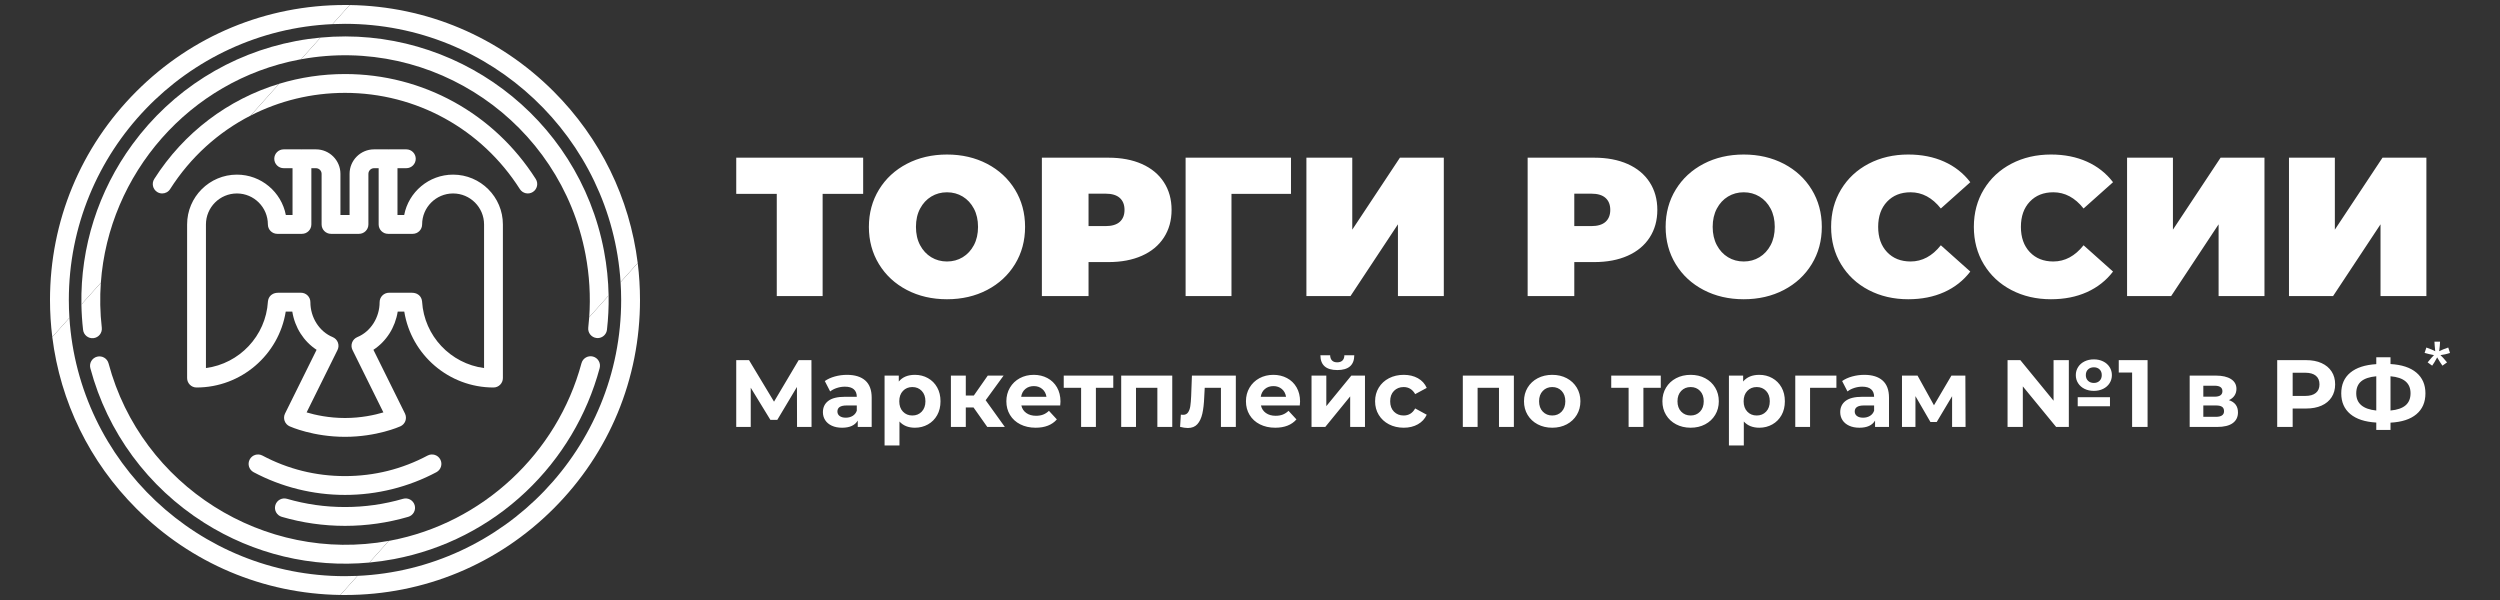 <?xml version="1.0" encoding="UTF-8" standalone="no"?> <!-- Creator: CorelDRAW 2021 (64-Bit) --> <svg xmlns:dc="http://purl.org/dc/elements/1.1/" xmlns:cc="http://creativecommons.org/ns#" xmlns:rdf="http://www.w3.org/1999/02/22-rdf-syntax-ns#" xmlns:svg="http://www.w3.org/2000/svg" xmlns="http://www.w3.org/2000/svg" xmlns:sodipodi="http://sodipodi.sourceforge.net/DTD/sodipodi-0.dtd" xmlns:inkscape="http://www.inkscape.org/namespaces/inkscape" xml:space="preserve" width="2500px" height="600px" style="shape-rendering:geometricPrecision; text-rendering:geometricPrecision; image-rendering:optimizeQuality; fill-rule:evenodd; clip-rule:evenodd" viewBox="0 0 2500 600" id="svg2" inkscape:version="0.91 r13725" sodipodi:docname="TR_g_1_white.svg"><rect x="0" y="0" width="2500" height="600" fill="#333333" stroke="none"/>  <defs id="defs4"> <style type="text/css" id="style6"><![CDATA[ .fil4 {fill:#2B2A29;fill-rule:nonzero} .fil3 {fill:#2B2A29;fill-rule:nonzero} .fil0 {fill:#0771A5;fill-rule:nonzero} .fil1 {fill:#F90306;fill-rule:nonzero} .fil2 {fill:white;fill-rule:nonzero} ]]></style> </defs> <g id="g8112"> <g style="fill:#ffffff" id="g11"> <g style="fill:#ffffff" id="g13"> <path style="fill:#ffffff;fill-rule:nonzero" inkscape:connector-curvature="0" id="path15" d="M 553.6,91.4 C 498.98,36.78 426.71,6.22 349.65,5.04 l -17.1,19.08 c 4.13,-0.18 8.28,-0.29 12.45,-0.29 146.29,0 266.35,114.33 275.58,258.33 l 17.14,-19.13 C 629.67,198.23 600.51,138.31 553.6,91.4 Z M 357.45,575.88 c -4.13,0.18 -8.28,0.29 -12.45,0.29 -146.29,0 -266.35,-114.33 -275.58,-258.33 l -17.14,19.13 c 8.05,64.8 37.21,124.72 84.12,171.63 54.62,54.62 126.89,85.18 203.95,86.36 l 17.1,-19.08 z M 253.6,472.19 c -4.59,-2.44 -6.34,-8.14 -3.9,-12.73 2.44,-4.59 8.13,-6.33 12.72,-3.9 12.55,6.68 25.94,11.88 39.95,15.36 13.59,3.38 27.87,5.17 42.63,5.17 14.76,0 29.04,-1.79 42.64,-5.17 14,-3.48 27.39,-8.68 39.94,-15.36 4.59,-2.43 10.28,-0.69 12.72,3.9 2.44,4.59 0.69,10.29 -3.9,12.73 -13.79,7.34 -28.64,13.08 -44.28,16.97 -15.14,3.76 -30.93,5.76 -47.12,5.76 -16.19,0 -31.98,-2 -47.12,-5.76 -15.64,-3.89 -30.49,-9.63 -44.28,-16.97 z m 28.13,44.63 c -4.97,-1.44 -7.84,-6.64 -6.4,-11.62 1.44,-4.97 6.65,-7.84 11.62,-6.4 9.24,2.69 18.82,4.77 28.69,6.17 9.51,1.36 19.31,2.06 29.36,2.06 10.05,0 19.85,-0.7 29.36,-2.06 9.88,-1.4 19.45,-3.48 28.69,-6.17 4.97,-1.44 10.18,1.43 11.62,6.4 1.44,4.98 -1.42,10.18 -6.4,11.62 -10.22,2.98 -20.66,5.25 -31.26,6.76 -10.54,1.5 -21.23,2.28 -32.01,2.28 -10.78,0 -21.47,-0.78 -32.01,-2.28 -10.6,-1.51 -21.04,-3.78 -31.26,-6.76 z M 81.41,304.46 c 0.15,8.45 0.7,16.93 1.67,25.4 0.59,5.17 5.25,8.88 10.42,8.29 5.17,-0.6 8.88,-5.26 8.29,-10.42 -1.74,-15.17 -2.01,-30.2 -0.95,-44.97 l -19.43,21.7 z M 301.07,59.26 c 132.02,-24.1 259.39,63.13 284.44,195.18 3.94,20.77 5.18,41.82 3.71,62.73 l 19.39,-21.65 c -0.27,-14.91 -1.8,-29.81 -4.6,-44.59 C 578.48,116.34 454.25,24.99 320.49,37.59 L 301.07,59.26 Z M 388.8,540.88 C 264.12,563.55 141.26,485.9 108.55,363.37 c -1.34,-5.02 -6.5,-8.01 -11.53,-6.67 -5.03,1.34 -8.01,6.5 -6.67,11.53 17.11,64.07 57.58,118.99 113.96,154.62 49.58,31.34 107.38,45.1 165.08,39.7 L 388.8,540.88 Z M 493.48,387.5 c 5.19,0 9.41,-4.22 9.41,-9.42 l 0,-153.65 c 0,-27.46 -22.34,-49.8 -49.8,-49.8 -24.24,0 -44.5,17.41 -48.91,40.38 l -6.7,0 0,-46.82 8.85,0 c 5.2,0 9.41,-4.22 9.41,-9.42 0,-5.19 -4.21,-9.41 -9.41,-9.41 l -17.19,0 c -0.19,0 -0.36,0.02 -0.54,0.02 -0.18,0 -0.35,-0.02 -0.54,-0.02 l -14,0 c -13.5,0 -24.49,10.98 -24.49,24.49 l 0,41.16 -9.14,0 0,-41.16 c 0,-13.51 -10.99,-24.49 -24.49,-24.49 l -14,0 c -0.18,0 -0.35,0.02 -0.54,0.02 -0.18,0 -0.35,-0.02 -0.54,-0.02 l -17.19,0 c -5.19,0 -9.41,4.22 -9.41,9.41 0,5.2 4.22,9.42 9.41,9.42 l 8.86,0 0,46.82 -6.7,0 c -4.42,-22.97 -24.68,-40.38 -48.92,-40.38 -27.46,0 -49.8,22.34 -49.8,49.8 l 0,153.65 c 0,5.2 4.22,9.42 9.41,9.42 44.67,0 82.28,-32.7 89.22,-75.93 l 6.55,0 c 2.52,15.89 11.34,29.75 24.3,38.24 l -31.56,63.74 c -1.13,2.29 -1.29,4.95 -0.43,7.35 0.87,2.41 2.66,4.36 4.99,5.41 0.95,0.43 23.62,10.52 55.41,10.52 31.79,0 54.46,-10.09 55.41,-10.52 2.33,-1.05 4.13,-3 4.99,-5.41 0.86,-2.4 0.7,-5.06 -0.43,-7.35 l -31.56,-63.74 c 12.96,-8.5 21.78,-22.35 24.3,-38.24 l 6.55,0 c 6.94,43.23 44.55,75.93 89.22,75.93 z m -71.43,-86.29 c -0.15,-1.41 -1.33,-8.41 -10.43,-8.46 l -0.85,0 c -0.08,-0.01 -0.16,-0.01 -0.24,-0.01 l -21.49,0 c -5.21,0 -9.42,4.22 -9.42,9.42 0,15.4 -8.96,29.44 -22.29,34.94 -2.41,1 -4.31,2.95 -5.22,5.39 -0.92,2.45 -0.78,5.16 0.38,7.49 l 30.9,62.42 c -8.46,2.53 -22.1,5.6 -38.39,5.6 -16.29,0 -29.94,-3.07 -38.39,-5.6 l 30.91,-62.42 c 1.16,-2.34 1.29,-5.04 0.37,-7.49 -0.91,-2.44 -2.81,-4.39 -5.22,-5.39 -13.33,-5.5 -22.29,-19.54 -22.29,-34.94 0,-5.2 -4.21,-9.42 -9.41,-9.42 l -21.5,0 c -0.08,0 -0.16,0 -0.24,0 l -0.84,0.01 c -9.11,0.05 -10.29,7.05 -10.44,8.46 -0.01,0.13 -0.02,0.25 -0.03,0.39 -2.11,34.43 -28.58,62.03 -61.98,66.45 l 0,-143.62 c 0,-17.08 13.89,-30.97 30.97,-30.97 17.08,0 30.97,13.89 30.97,30.97 0,5.2 4.22,9.41 9.42,9.41 l 24.64,0 c 5.2,0 9.42,-4.21 9.42,-9.41 l 0,-56.24 4.58,0 c 3.12,0 5.66,2.54 5.66,5.66 l 0,50.58 c 0,5.2 4.21,9.41 9.41,9.41 l 27.98,0 c 5.2,0 9.41,-4.21 9.41,-9.41 l 0,-50.58 c 0,-3.12 2.54,-5.66 5.66,-5.66 l 4.59,0 0,56.24 c 0,5.2 4.21,9.41 9.41,9.41 l 24.64,0 c 5.2,0 9.42,-4.21 9.42,-9.41 0,-17.08 13.89,-30.97 30.97,-30.97 17.08,0 30.97,13.89 30.97,30.97 l 0,143.62 c -33.41,-4.42 -59.86,-32.02 -61.98,-66.45 -0.01,-0.13 -0.02,-0.26 -0.03,-0.39 z M 532.86,191.98 c 4.39,-2.8 5.68,-8.61 2.89,-13 C 493.92,113.27 422.61,74.04 345,74.04 c -22.7,0 -44.87,3.36 -65.91,9.76 l -28.43,31.73 c 28.7,-14.7 60.88,-22.66 94.34,-22.66 71.14,0 136.51,35.97 174.86,96.22 2.8,4.39 8.61,5.68 13,2.89 z" class="fil0"></path> <g style="fill:#ffffff" id="g17"> <path style="fill:#ffffff;fill-rule:nonzero" inkscape:connector-curvature="0" id="path19" d="m 589.22,317.16 c -0.24,3.49 -0.56,6.96 -0.96,10.44 -0.59,5.16 3.12,9.83 8.29,10.41 0.97,0.11 1.91,0.08 2.82,-0.1 3.95,-0.74 7.12,-3.98 7.6,-8.19 1.3,-11.36 1.84,-22.78 1.64,-34.2 l -19.39,21.64 z m 3.8,39.4 c -5.02,-1.34 -10.18,1.63 -11.53,6.65 -24.29,90.35 -99.21,159.97 -190.87,177.35 -0.61,0.11 -1.21,0.21 -1.82,0.32 l -19.42,21.67 c 8.26,-0.77 16.52,-1.93 24.75,-3.49 49.58,-9.41 95.13,-32.67 131.71,-67.29 35.61,-33.68 61.14,-76.45 73.83,-123.67 1.35,-5.02 -1.63,-10.19 -6.65,-11.54 z m -252.67,238.4 c 1.55,0.03 3.1,0.04 4.65,0.04 78.8,0 152.88,-30.68 208.6,-86.4 C 609.32,452.88 640,378.8 640,300 c 0,-12.46 -0.77,-24.81 -2.28,-36.97 l -17.14,19.13 c 0.38,5.9 0.59,11.84 0.59,17.84 0,148.11 -117.19,269.34 -263.72,275.88 l -17.1,19.08 z" class="fil1"></path> <path style="fill:#ffffff;fill-rule:nonzero" inkscape:connector-curvature="0" id="path21" d="M 349.65,5.04 C 348.1,5.01 346.55,5 345,5 266.2,5 192.12,35.68 136.4,91.4 80.68,147.12 50,221.2 50,300 c 0,12.46 0.77,24.8 2.28,36.97 L 69.42,317.84 C 69.04,311.94 68.83,305.99 68.83,300 68.83,151.89 186.03,30.66 332.55,24.12 L 349.65,5.04 Z M 295.88,41.06 C 230.15,53.52 172.13,90.17 132.51,144.25 98.16,191.13 80.41,247.21 81.41,304.46 l 19.43,-21.7 c 7.81,-108.51 88.26,-202.29 198.55,-223.2 0.56,-0.11 1.12,-0.2 1.68,-0.3 l 19.42,-21.67 c -8.18,0.77 -16.38,1.91 -24.61,3.47 z M 279.09,83.8 c -50.9,15.46 -95.25,48.69 -124.84,95.18 -2.79,4.39 -1.5,10.2 2.89,13 1.56,1 3.31,1.47 5.04,1.47 3.12,0 6.16,-1.54 7.95,-4.36 20.32,-31.91 48.21,-57.01 80.53,-73.56 L 279.09,83.8 Z" class="fil2"></path> </g> </g> </g> <path class="fil3" d="m 863.16,193.87 -40.53,0 0,102.21 -45.86,0 0,-102.21 -40.53,0 0,-36.18 126.92,0 0,36.18 z m 83.83,105.38 c -14.9,0 -28.27,-3.1 -40.14,-9.29 -11.86,-6.2 -21.15,-14.8 -27.87,-25.8 -6.72,-11.01 -10.09,-23.43 -10.09,-37.27 0,-13.84 3.37,-26.26 10.09,-37.27 6.72,-11 16.01,-19.6 27.87,-25.8 11.87,-6.19 25.24,-9.29 40.14,-9.29 14.89,0 28.27,3.1 40.13,9.29 11.86,6.2 21.15,14.8 27.88,25.8 6.72,11.01 10.08,23.43 10.08,37.27 0,13.84 -3.36,26.26 -10.08,37.27 -6.73,11 -16.02,19.6 -27.88,25.8 -11.86,6.19 -25.24,9.29 -40.13,9.29 z m 0,-37.76 c 5.8,0 11.04,-1.42 15.71,-4.25 4.68,-2.84 8.41,-6.86 11.17,-12.06 2.77,-5.21 4.16,-11.31 4.16,-18.29 0,-6.99 -1.39,-13.08 -4.16,-18.29 -2.76,-5.2 -6.49,-9.23 -11.17,-12.06 -4.67,-2.83 -9.91,-4.25 -15.71,-4.25 -5.8,0 -11.04,1.42 -15.72,4.25 -4.68,2.83 -8.4,6.86 -11.17,12.06 -2.77,5.21 -4.15,11.3 -4.15,18.29 0,6.98 1.38,13.08 4.15,18.29 2.77,5.2 6.49,9.22 11.17,12.06 4.68,2.83 9.92,4.25 15.72,4.25 z m 161.52,-103.8 c 12.78,0 23.92,2.11 33.41,6.33 9.49,4.22 16.81,10.28 21.95,18.19 5.14,7.91 7.71,17.13 7.71,27.68 0,10.54 -2.57,19.77 -7.71,27.67 -5.14,7.91 -12.46,13.98 -21.95,18.19 -9.49,4.22 -20.63,6.33 -33.41,6.33 l -19.97,0 0,34 -46.66,0 0,-138.39 66.63,0 z m -2.97,68.41 c 6.33,0 11.07,-1.42 14.24,-4.25 3.16,-2.84 4.74,-6.82 4.74,-11.96 0,-5.14 -1.58,-9.13 -4.74,-11.96 -3.17,-2.84 -7.91,-4.26 -14.24,-4.26 l -17,0 0,32.43 17,0 z m 185.45,-32.23 -59.51,0 0,102.21 -45.87,0 0,-138.39 105.38,0 0,36.18 z m 15.42,-36.18 45.86,0 0,71.97 47.65,-71.97 43.89,0 0,138.39 -45.87,0 0,-71.76 -47.44,71.76 -44.09,0 0,-138.39 z m 287.85,0 c 12.79,0 23.92,2.11 33.41,6.33 9.49,4.22 16.81,10.28 21.95,18.19 5.14,7.91 7.71,17.13 7.71,27.68 0,10.54 -2.57,19.77 -7.71,27.67 -5.14,7.91 -12.46,13.98 -21.95,18.19 -9.49,4.22 -20.62,6.33 -33.41,6.33 l -19.97,0 0,34 -46.65,0 0,-138.39 66.62,0 z m -2.96,68.41 c 6.32,0 11.07,-1.42 14.23,-4.25 3.16,-2.84 4.74,-6.82 4.74,-11.96 0,-5.14 -1.58,-9.13 -4.74,-11.96 -3.16,-2.84 -7.91,-4.26 -14.23,-4.26 l -17.01,0 0,32.43 17.01,0 z m 152.42,73.15 c -14.89,0 -28.27,-3.1 -40.13,-9.29 -11.86,-6.2 -21.16,-14.8 -27.88,-25.8 -6.72,-11.01 -10.08,-23.43 -10.08,-37.27 0,-13.84 3.36,-26.26 10.08,-37.27 6.72,-11 16.02,-19.6 27.88,-25.8 11.86,-6.19 25.24,-9.29 40.13,-9.29 14.9,0 28.27,3.1 40.14,9.29 11.86,6.2 21.15,14.8 27.87,25.8 6.72,11.01 10.08,23.43 10.08,37.27 0,13.84 -3.36,26.26 -10.08,37.27 -6.72,11 -16.01,19.6 -27.87,25.8 -11.87,6.19 -25.24,9.29 -40.14,9.29 z m 0,-37.76 c 5.8,0 11.04,-1.42 15.72,-4.25 4.68,-2.84 8.4,-6.86 11.17,-12.06 2.77,-5.21 4.15,-11.31 4.15,-18.29 0,-6.99 -1.38,-13.08 -4.15,-18.29 -2.77,-5.2 -6.49,-9.23 -11.17,-12.06 -4.68,-2.83 -9.92,-4.25 -15.72,-4.25 -5.8,0 -11.04,1.42 -15.71,4.25 -4.68,2.83 -8.41,6.86 -11.17,12.06 -2.77,5.21 -4.16,11.3 -4.16,18.29 0,6.98 1.39,13.08 4.16,18.29 2.76,5.2 6.49,9.22 11.17,12.06 4.67,2.83 9.91,4.25 15.71,4.25 z m 164.49,37.76 c -14.63,0 -27.81,-3.07 -39.54,-9.19 -11.73,-6.13 -20.92,-14.7 -27.58,-25.71 -6.66,-11 -9.98,-23.49 -9.98,-37.46 0,-13.97 3.32,-26.46 9.98,-37.47 6.66,-11 15.85,-19.57 27.58,-25.7 11.73,-6.13 24.91,-9.19 39.54,-9.19 13.44,0 25.44,2.37 35.98,7.12 10.55,4.74 19.25,11.6 26.1,20.56 l -29.46,26.29 c -8.57,-10.8 -18.65,-16.21 -30.25,-16.21 -9.75,0 -17.59,3.13 -23.52,9.39 -5.93,6.26 -8.9,14.66 -8.9,25.21 0,10.54 2.97,18.94 8.9,25.21 5.93,6.26 13.77,9.39 23.52,9.39 11.6,0 21.68,-5.41 30.25,-16.22 l 29.46,26.3 c -6.85,8.96 -15.55,15.81 -26.1,20.56 -10.54,4.74 -22.54,7.12 -35.98,7.12 z m 142.74,0 c -14.63,0 -27.81,-3.07 -39.54,-9.19 -11.73,-6.13 -20.92,-14.7 -27.58,-25.71 -6.65,-11 -9.98,-23.49 -9.98,-37.46 0,-13.97 3.33,-26.46 9.98,-37.47 6.66,-11 15.85,-19.57 27.58,-25.7 11.73,-6.13 24.91,-9.19 39.54,-9.19 13.45,0 25.44,2.37 35.98,7.12 10.55,4.74 19.25,11.6 26.1,20.56 l -29.46,26.29 c -8.57,-10.8 -18.65,-16.21 -30.25,-16.21 -9.75,0 -17.59,3.13 -23.52,9.39 -5.93,6.26 -8.9,14.66 -8.9,25.21 0,10.54 2.97,18.94 8.9,25.21 5.93,6.26 13.77,9.39 23.52,9.39 11.6,0 21.68,-5.41 30.25,-16.22 l 29.46,26.3 c -6.85,8.96 -15.55,15.81 -26.1,20.56 -10.54,4.74 -22.53,7.12 -35.98,7.12 z m 76.12,-141.56 45.86,0 0,71.97 47.65,-71.97 43.89,0 0,138.39 -45.87,0 0,-71.76 -47.45,71.76 -44.08,0 0,-138.39 z m 161.91,0 45.87,0 0,71.97 47.65,-71.97 43.89,0 0,138.39 -45.87,0 0,-71.76 -47.45,71.76 -44.09,0 0,-138.39 z" id="path25" inkscape:connector-curvature="0" style="fill:#ffffff;fill-rule:nonzero"></path> <path class="fil4" d="m 797.04,426.95 -0.1,-39.99 -19.66,32.93 -6.87,0 -19.67,-32.17 0,39.23 -14.5,0 0,-66.81 12.79,0 25,41.52 24.63,-41.52 12.79,0 0.1,66.81 -14.51,0 z m 1627.56,-73.98 1.76,-5.45 c 4.08,1.44 7.02,2.67 8.88,3.72 -0.49,-4.62 -0.75,-7.82 -0.78,-9.55 l 5.6,0 c -0.08,2.53 -0.37,5.7 -0.89,9.51 2.64,-1.32 5.67,-2.56 9.07,-3.68 l 1.76,5.45 c -3.25,1.07 -6.43,1.8 -9.56,2.15 1.57,1.36 3.76,3.79 6.6,7.27 l -4.6,3.28 c -1.48,-2.03 -3.25,-4.79 -5.27,-8.27 -1.91,3.61 -3.58,6.37 -5.01,8.27 l -4.52,-3.28 c 2.96,-3.67 5.09,-6.08 6.36,-7.27 -3.3,-0.64 -6.43,-1.37 -9.4,-2.15 z M 846.96,374.84 c 7.95,0 14.06,1.89 18.33,5.67 4.26,3.79 6.39,9.5 6.39,17.14 l 0,29.3 -13.93,0 0,-6.39 c -2.8,4.77 -8.02,7.16 -15.66,7.16 -3.94,0 -7.36,-0.67 -10.26,-2.01 -2.9,-1.34 -5.11,-3.18 -6.63,-5.54 -1.53,-2.35 -2.29,-5.02 -2.29,-8.01 0,-4.78 1.79,-8.53 5.39,-11.27 3.59,-2.73 9.15,-4.1 16.65,-4.1 l 11.84,0 c 0,-3.25 -0.99,-5.74 -2.96,-7.49 -1.97,-1.75 -4.93,-2.63 -8.88,-2.63 -2.73,0 -5.42,0.43 -8.06,1.29 -2.64,0.86 -4.88,2.02 -6.73,3.48 l -5.35,-10.4 c 2.8,-1.97 6.16,-3.5 10.07,-4.58 3.92,-1.08 7.94,-1.62 12.08,-1.62 z m -1.15,42.85 c 2.55,0 4.81,-0.59 6.78,-1.76 1.97,-1.18 3.37,-2.91 4.2,-5.21 l 0,-5.25 -10.21,0 c -6.11,0 -9.17,2.01 -9.17,6.02 0,1.91 0.75,3.42 2.25,4.53 1.49,1.11 3.54,1.67 6.15,1.67 z m 69.11,-42.85 c 4.77,0 9.11,1.09 13.03,3.29 3.91,2.19 6.98,5.28 9.21,9.26 2.23,3.97 3.34,8.6 3.34,13.88 0,5.29 -1.11,9.92 -3.34,13.89 -2.23,3.98 -5.3,7.07 -9.21,9.26 -3.92,2.2 -8.26,3.3 -13.03,3.3 -6.55,0 -11.71,-2.07 -15.46,-6.21 l 0,23.96 -14.89,0 0,-69.87 14.22,0 0,5.92 c 3.69,-4.46 9.07,-6.68 16.13,-6.68 z m -2.58,40.66 c 3.82,0 6.96,-1.29 9.4,-3.87 2.45,-2.58 3.68,-6.03 3.68,-10.36 0,-4.32 -1.23,-7.77 -3.68,-10.35 -2.44,-2.58 -5.58,-3.87 -9.4,-3.87 -3.81,0 -6.95,1.29 -9.4,3.87 -2.45,2.58 -3.67,6.03 -3.67,10.35 0,4.33 1.22,7.78 3.67,10.36 2.45,2.58 5.59,3.87 9.4,3.87 z m 61.19,-8.02 -7.74,0 0,19.47 -14.89,0 0,-51.35 14.89,0 0,19.95 8.02,0 13.94,-19.95 15.84,0 -17.94,24.63 19.18,26.72 -17.56,0 -13.74,-19.47 z m 86.95,-6.01 c 0,0.19 -0.09,1.52 -0.28,4 l -38.85,0 c 0.7,3.19 2.35,5.7 4.96,7.55 2.61,1.84 5.86,2.76 9.74,2.76 2.67,0 5.04,-0.39 7.11,-1.19 2.07,-0.8 3.99,-2.05 5.77,-3.77 l 7.93,8.59 c -4.84,5.54 -11.9,8.31 -21.19,8.31 -5.8,0 -10.92,-1.14 -15.37,-3.39 -4.46,-2.26 -7.89,-5.4 -10.31,-9.41 -2.42,-4 -3.63,-8.55 -3.63,-13.65 0,-5.02 1.2,-9.56 3.58,-13.6 2.39,-4.04 5.67,-7.19 9.83,-9.45 4.17,-2.25 8.83,-3.38 13.99,-3.38 5.02,0 9.57,1.08 13.65,3.24 4.07,2.16 7.27,5.27 9.59,9.31 2.32,4.04 3.48,8.73 3.48,14.08 z m -26.63,-15.37 c -3.37,0 -6.2,0.95 -8.49,2.86 -2.29,1.91 -3.69,4.52 -4.2,7.83 l 25.29,0 c -0.51,-3.25 -1.91,-5.84 -4.2,-7.78 -2.29,-1.94 -5.09,-2.91 -8.4,-2.91 z m 79.42,1.72 -17.38,0 0,39.13 -14.79,0 0,-39.13 -17.37,0 0,-12.22 49.54,0 0,12.22 z m 58.98,-12.22 0,51.35 -14.89,0 0,-39.13 -21.38,0 0,39.13 -14.79,0 0,-51.35 51.06,0 z m 63.57,0 0,51.35 -14.89,0 0,-39.13 -16.22,0 -0.48,9.06 c -0.26,6.75 -0.89,12.35 -1.91,16.8 -1.02,4.46 -2.67,7.96 -4.96,10.5 -2.29,2.55 -5.48,3.82 -9.55,3.82 -2.16,0 -4.74,-0.38 -7.73,-1.14 l 0.76,-12.22 c 1.02,0.13 1.75,0.19 2.2,0.19 2.23,0 3.9,-0.81 5.01,-2.43 1.11,-1.63 1.86,-3.7 2.24,-6.21 0.39,-2.51 0.67,-5.84 0.86,-9.97 l 0.77,-20.62 43.9,0 z m 64.24,25.87 c 0,0.19 -0.09,1.52 -0.29,4 l -38.84,0 c 0.7,3.19 2.35,5.7 4.96,7.55 2.61,1.84 5.85,2.76 9.74,2.76 2.67,0 5.04,-0.39 7.11,-1.19 2.06,-0.8 3.99,-2.05 5.77,-3.77 l 7.92,8.59 c -4.83,5.54 -11.9,8.31 -21.19,8.31 -5.79,0 -10.91,-1.14 -15.36,-3.39 -4.46,-2.26 -7.89,-5.4 -10.31,-9.41 -2.42,-4 -3.63,-8.55 -3.63,-13.65 0,-5.02 1.19,-9.56 3.58,-13.6 2.39,-4.04 5.66,-7.19 9.83,-9.45 4.17,-2.25 8.83,-3.38 13.99,-3.38 5.02,0 9.57,1.08 13.64,3.24 4.08,2.16 7.27,5.27 9.6,9.31 2.32,4.04 3.48,8.73 3.48,14.08 z m -26.63,-15.37 c -3.37,0 -6.2,0.95 -8.49,2.86 -2.3,1.91 -3.7,4.52 -4.2,7.83 l 25.29,0 c -0.51,-3.25 -1.91,-5.84 -4.2,-7.78 -2.29,-1.94 -5.09,-2.91 -8.4,-2.91 z m 38.09,-10.5 14.79,0 0,30.54 25.01,-30.54 13.65,0 0,51.35 -14.8,0 0,-30.54 -24.91,30.54 -13.74,0 0,-51.35 z m 25.77,-5.54 c -11.2,0 -16.83,-4.93 -16.9,-14.79 l 9.74,0 c 0.06,2.22 0.68,3.96 1.86,5.2 1.18,1.24 2.91,1.86 5.2,1.86 2.29,0 4.06,-0.62 5.3,-1.86 1.24,-1.24 1.86,-2.98 1.86,-5.2 l 9.93,0 c -0.07,9.86 -5.73,14.79 -16.99,14.79 z m 66.43,57.66 c -5.47,0 -10.39,-1.14 -14.75,-3.39 -4.35,-2.26 -7.76,-5.4 -10.21,-9.41 -2.45,-4 -3.67,-8.55 -3.67,-13.65 0,-5.08 1.22,-9.64 3.67,-13.64 2.45,-4.01 5.86,-7.15 10.21,-9.41 4.36,-2.25 9.28,-3.38 14.75,-3.38 5.41,0 10.13,1.13 14.17,3.38 4.05,2.26 6.99,5.49 8.83,9.69 l -11.55,6.21 c -2.67,-4.71 -6.52,-7.07 -11.55,-7.07 -3.88,0 -7.09,1.28 -9.64,3.82 -2.54,2.55 -3.81,6.01 -3.81,10.4 0,4.4 1.27,7.86 3.81,10.41 2.55,2.54 5.76,3.82 9.64,3.82 5.1,0 8.95,-2.36 11.55,-7.07 l 11.55,6.3 c -1.84,4.08 -4.78,7.26 -8.83,9.55 -4.04,2.29 -8.76,3.44 -14.17,3.44 z m 110.15,-52.12 0,51.35 -14.89,0 0,-39.13 -21.38,0 0,39.13 -14.79,0 0,-51.35 51.06,0 z m 38.37,52.12 c -5.41,0 -10.26,-1.14 -14.56,-3.39 -4.29,-2.26 -7.65,-5.4 -10.07,-9.41 -2.41,-4 -3.62,-8.55 -3.62,-13.65 0,-5.08 1.21,-9.64 3.62,-13.64 2.42,-4.01 5.78,-7.15 10.07,-9.41 4.3,-2.25 9.15,-3.38 14.56,-3.38 5.41,0 10.25,1.13 14.51,3.38 4.26,2.26 7.6,5.4 10.02,9.41 2.42,4 3.63,8.56 3.63,13.64 0,5.1 -1.21,9.65 -3.63,13.65 -2.42,4.01 -5.76,7.15 -10.02,9.41 -4.26,2.25 -9.1,3.39 -14.51,3.39 z m 0,-12.22 c 3.82,0 6.95,-1.29 9.4,-3.87 2.45,-2.58 3.68,-6.03 3.68,-10.36 0,-4.32 -1.23,-7.77 -3.68,-10.35 -2.45,-2.58 -5.58,-3.87 -9.4,-3.87 -3.82,0 -6.97,1.29 -9.45,3.87 -2.48,2.58 -3.72,6.03 -3.72,10.35 0,4.33 1.24,7.78 3.72,10.36 2.48,2.58 5.63,3.87 9.45,3.87 z m 108.53,-27.68 -17.37,0 0,39.13 -14.8,0 0,-39.13 -17.37,0 0,-12.22 49.54,0 0,12.22 z m 29.87,39.9 c -5.4,0 -10.26,-1.14 -14.55,-3.39 -4.3,-2.26 -7.65,-5.4 -10.07,-9.41 -2.42,-4 -3.63,-8.55 -3.63,-13.65 0,-5.08 1.21,-9.64 3.63,-13.64 2.42,-4.01 5.77,-7.15 10.07,-9.41 4.29,-2.25 9.15,-3.38 14.55,-3.38 5.41,0 10.25,1.13 14.51,3.38 4.27,2.26 7.61,5.4 10.02,9.41 2.42,4 3.63,8.56 3.63,13.64 0,5.1 -1.21,9.65 -3.63,13.65 -2.41,4.01 -5.75,7.15 -10.02,9.41 -4.26,2.25 -9.1,3.39 -14.51,3.39 z m 0,-12.22 c 3.82,0 6.96,-1.29 9.41,-3.87 2.45,-2.58 3.67,-6.03 3.67,-10.36 0,-4.32 -1.22,-7.77 -3.67,-10.35 -2.45,-2.58 -5.59,-3.87 -9.41,-3.87 -3.82,0 -6.96,1.29 -9.45,3.87 -2.48,2.58 -3.72,6.03 -3.72,10.35 0,4.33 1.24,7.78 3.72,10.36 2.49,2.58 5.63,3.87 9.45,3.87 z m 68.63,-40.66 c 4.77,0 9.12,1.09 13.03,3.29 3.91,2.19 6.98,5.28 9.21,9.26 2.23,3.97 3.34,8.6 3.34,13.88 0,5.29 -1.11,9.92 -3.34,13.89 -2.23,3.98 -5.3,7.07 -9.21,9.26 -3.91,2.2 -8.26,3.3 -13.03,3.3 -6.55,0 -11.71,-2.07 -15.46,-6.21 l 0,23.96 -14.89,0 0,-69.87 14.22,0 0,5.92 c 3.69,-4.46 9.07,-6.68 16.13,-6.68 z m -2.58,40.66 c 3.82,0 6.96,-1.29 9.41,-3.87 2.45,-2.58 3.67,-6.03 3.67,-10.36 0,-4.32 -1.22,-7.77 -3.67,-10.35 -2.45,-2.58 -5.59,-3.87 -9.41,-3.87 -3.81,0 -6.95,1.29 -9.4,3.87 -2.45,2.58 -3.67,6.03 -3.67,10.35 0,4.33 1.22,7.78 3.67,10.36 2.45,2.58 5.59,3.87 9.4,3.87 z m 79.71,-27.68 -26.35,0 0,39.13 -14.79,0 0,-51.35 41.14,0 0,12.22 z m 27.87,-12.98 c 7.95,0 14.06,1.89 18.32,5.67 4.27,3.79 6.4,9.5 6.4,17.14 l 0,29.3 -13.94,0 0,-6.39 c -2.8,4.77 -8.01,7.16 -15.65,7.16 -3.95,0 -7.37,-0.67 -10.26,-2.01 -2.9,-1.34 -5.11,-3.18 -6.64,-5.54 -1.52,-2.35 -2.29,-5.02 -2.29,-8.01 0,-4.78 1.8,-8.53 5.4,-11.27 3.59,-2.73 9.14,-4.1 16.65,-4.1 l 11.84,0 c 0,-3.25 -0.99,-5.74 -2.96,-7.49 -1.97,-1.75 -4.93,-2.63 -8.88,-2.63 -2.73,0 -5.42,0.43 -8.06,1.29 -2.64,0.86 -4.89,2.02 -6.73,3.48 l -5.35,-10.4 c 2.8,-1.97 6.16,-3.5 10.07,-4.58 3.92,-1.08 7.94,-1.62 12.08,-1.62 z m -1.15,42.85 c 2.55,0 4.81,-0.59 6.78,-1.76 1.97,-1.18 3.37,-2.91 4.2,-5.21 l 0,-5.25 -10.21,0 c -6.11,0 -9.17,2.01 -9.17,6.02 0,1.91 0.75,3.42 2.25,4.53 1.49,1.11 3.54,1.67 6.15,1.67 z m 88.96,9.26 0,-30.73 -15.37,25.77 -6.29,0 -14.99,-25.87 0,30.83 -13.46,0 0,-51.35 15.56,0 16.42,29.68 17.46,-29.68 13.94,0 0.19,51.35 -13.46,0 z m 141.75,-36.08 c -3.44,0 -6.53,-0.67 -9.26,-2 -2.74,-1.34 -4.89,-3.22 -6.45,-5.64 -1.55,-2.41 -2.33,-5.12 -2.33,-8.11 0,-2.99 0.78,-5.69 2.33,-8.11 1.56,-2.42 3.71,-4.3 6.45,-5.63 2.73,-1.34 5.82,-2.01 9.26,-2.01 3.43,0 6.52,0.67 9.26,2.01 2.73,1.33 4.88,3.21 6.44,5.63 1.56,2.42 2.34,5.12 2.34,8.11 0,2.99 -0.78,5.7 -2.34,8.11 -1.56,2.42 -3.71,4.3 -6.44,5.64 -2.74,1.33 -5.83,2 -9.26,2 z m -40.28,-30.73 15.27,0 0,66.81 -12.7,0 -33.31,-40.57 0,40.57 -15.27,0 0,-66.81 12.79,0 33.22,40.56 0,-40.56 z m 40.28,7.15 c -2.36,0 -4.28,0.7 -5.78,2.11 -1.5,1.4 -2.24,3.3 -2.24,5.72 0,2.36 0.74,4.25 2.24,5.68 1.5,1.43 3.42,2.15 5.78,2.15 2.35,0 4.26,-0.72 5.72,-2.15 1.47,-1.43 2.2,-3.32 2.2,-5.68 0,-2.42 -0.73,-4.32 -2.2,-5.72 -1.46,-1.41 -3.37,-2.11 -5.72,-2.11 z m -16.13,29.88 32.26,0 0,9.07 -32.26,0 0,-9.07 z m 69.86,-37.03 0,66.81 -15.46,0 0,-54.41 -13.36,0 0,-12.4 28.82,0 z m 81.33,39.99 c 6.04,2.04 9.07,6.11 9.07,12.22 0,4.64 -1.75,8.24 -5.25,10.78 -3.5,2.55 -8.72,3.82 -15.66,3.82 l -27.39,0 0,-51.35 26.25,0 c 6.43,0 11.45,1.16 15.08,3.48 3.63,2.33 5.44,5.59 5.44,9.79 0,2.54 -0.65,4.78 -1.96,6.73 -1.3,1.94 -3.16,3.45 -5.58,4.53 z m -25.58,-3.44 11.26,0 c 5.22,0 7.83,-1.84 7.83,-5.53 0,-3.63 -2.61,-5.44 -7.83,-5.44 l -11.26,0 0,10.97 z m 12.5,20.14 c 5.47,0 8.21,-1.87 8.21,-5.63 0,-1.97 -0.64,-3.42 -1.91,-4.34 -1.27,-0.92 -3.28,-1.39 -6.01,-1.39 l -12.79,0 0,11.36 12.5,0 z m 90.3,-56.69 c 5.92,0 11.06,0.98 15.41,2.95 4.36,1.98 7.72,4.78 10.07,8.41 2.36,3.62 3.54,7.92 3.54,12.88 0,4.9 -1.18,9.18 -3.54,12.84 -2.35,3.66 -5.71,6.46 -10.07,8.4 -4.35,1.94 -9.49,2.91 -15.41,2.91 l -13.46,0 0,18.42 -15.46,0 0,-66.81 28.92,0 z m -0.86,35.79 c 4.64,0 8.18,-1 10.59,-3.01 2.42,-2 3.63,-4.85 3.63,-8.54 0,-3.75 -1.21,-6.63 -3.63,-8.64 -2.41,-2 -5.95,-3 -10.59,-3 l -12.6,0 0,23.19 12.6,0 z m 120.17,-2.58 c 0,8.85 -3.01,15.8 -9.02,20.86 -6.01,5.06 -14.65,7.87 -25.91,8.45 l 0,7.25 -14.23,0 0,-7.35 c -11.32,-0.64 -19.99,-3.48 -26.01,-8.54 -6.01,-5.06 -9.02,-11.95 -9.02,-20.67 0,-8.78 3.01,-15.67 9.02,-20.66 6.02,-5 14.69,-7.85 26.01,-8.54 l 0,-6.88 14.23,0 0,6.78 c 11.26,0.64 19.9,3.5 25.91,8.59 6.01,5.09 9.02,12 9.02,20.71 z m -34.93,17.18 c 6.74,-0.63 11.77,-2.37 15.08,-5.2 3.31,-2.83 4.96,-6.86 4.96,-12.07 0,-10.18 -6.68,-15.85 -20.04,-16.99 l 0,34.26 z m -34.27,-17.18 c 0,10.06 6.68,15.78 20.04,17.18 l 0,-34.26 c -6.8,0.63 -11.85,2.34 -15.13,5.1 -3.27,2.77 -4.91,6.77 -4.91,11.98 z" id="path27" inkscape:connector-curvature="0" style="fill:#ffffff;fill-rule:nonzero"></path> </g> </svg> 